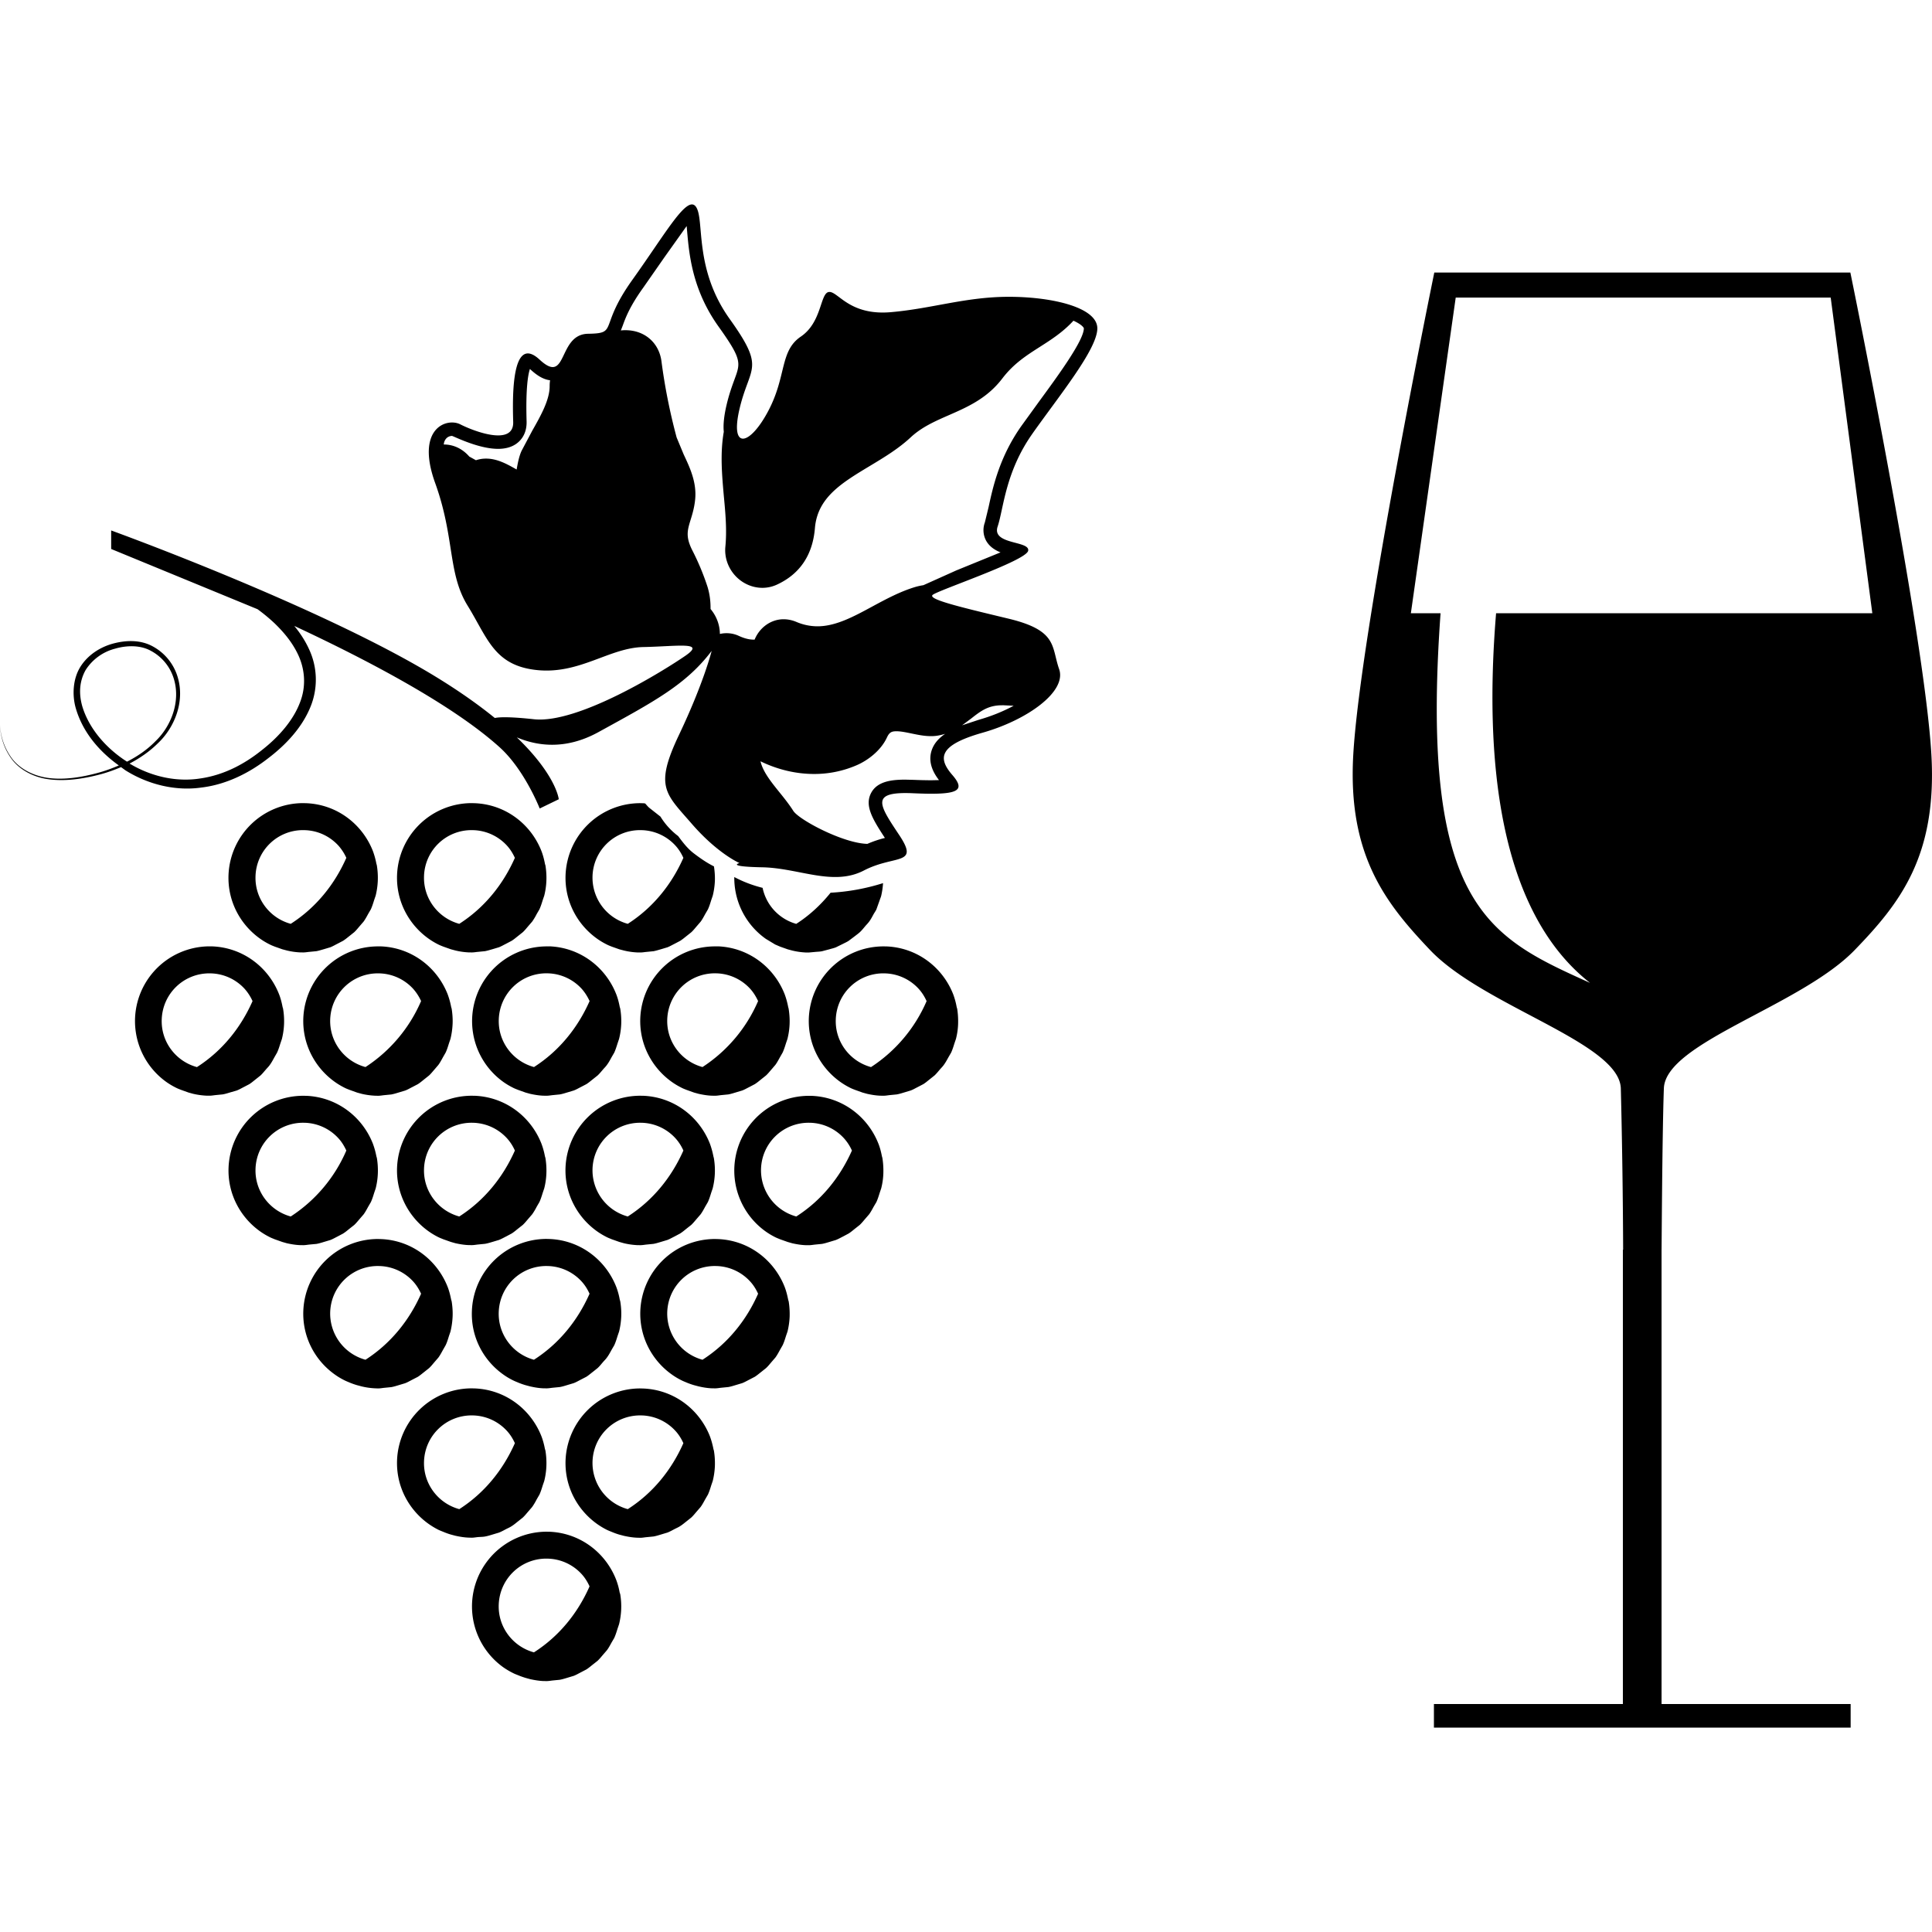 <svg xmlns="http://www.w3.org/2000/svg" width="46" height="46" xmlns:v="https://vecta.io/nano"><path d="M16.51 20.311c-.146-.114-.254-.257-.363-.404a1.69 1.69 0 0 1-.422-.464l-.258-.203c-.042-.032-.071-.074-.106-.11-.014-.001-.027-.005-.043-.005l-.077-.002a1.78 1.78 0 0 0-1.775 1.704c-.026.628.278 1.189.755 1.526a1.69 1.69 0 0 0 .225.134c.038.02.08.036.12.052l.181.064.11.029a1.69 1.69 0 0 0 .312.045l.077.001c.052 0 .101-.01.151-.014l.163-.016c.062-.012.121-.031.181-.048l.15-.045c.059-.023.112-.055.169-.083l.133-.07c.054-.034.104-.076.153-.115l.113-.09c.049-.045.09-.098.134-.149l.089-.103c.042-.057.075-.12.109-.182l.064-.11c.033-.071.056-.147.08-.224l.035-.102a1.78 1.78 0 0 0 .051-.353c.004-.118-.005-.233-.022-.346-.166-.082-.323-.19-.489-.317zm-1.563 1.685a1.14 1.14 0 0 1-.839-1.143 1.13 1.13 0 0 1 1.135-1.088l.049.001a1.13 1.13 0 0 1 .789.366c.081.088.142.189.19.293-.281.635-.724 1.187-1.324 1.571zm2.074.537a1.78 1.78 0 0 0-1.776 1.704c-.026.626.278 1.189.755 1.526a1.69 1.69 0 0 0 .225.134c.038.021.08.036.12.052l.181.065.11.03c.101.022.204.04.312.044l.077.001c.052 0 .101-.01.151-.015l.163-.016c.063-.011.121-.03.181-.048l.15-.045c.059-.022.112-.054.169-.082l.133-.07c.054-.034.103-.076.153-.116l.113-.09c.049-.045.09-.098.134-.148l.089-.104c.042-.057.075-.12.109-.182l.063-.11c.034-.072.057-.148.081-.224l.035-.103c.028-.113.046-.23.051-.352s-.004-.248-.023-.367c-.003-.016-.009-.031-.012-.047a1.86 1.86 0 0 0-.083-.299c-.254-.645-.858-1.108-1.584-1.139-.026.002-.051.001-.077.001zm1.029 1.302a3.55 3.55 0 0 1-1.324 1.571c-.501-.136-.862-.603-.839-1.143.026-.61.524-1.089 1.135-1.089l.049.001a1.13 1.13 0 0 1 .789.366c.081.089.141.189.19.294zm-6.321 5.733l.15-.045c.059-.023.113-.054.169-.082l.133-.071c.055-.034.103-.076.153-.116l.113-.089c.049-.046.09-.098.134-.149l.089-.103a1.46 1.46 0 0 0 .109-.182l.064-.11c.033-.071.056-.147.08-.224l.035-.103a1.69 1.69 0 0 0 .051-.353c.005-.125-.003-.247-.022-.366-.003-.016-.009-.031-.013-.047a1.76 1.76 0 0 0-.083-.299c-.254-.645-.858-1.108-1.585-1.139l-.076-.001a1.78 1.78 0 0 0-1.776 1.705c-.026.626.278 1.189.755 1.526.071.05.146.095.224.134.039.02.081.035.121.052l.181.064.109.031c.101.022.205.04.312.044l.077.001c.051 0 .101-.01.151-.015l.163-.016c.062-.01.121-.029.182-.047zm-.794-.604c-.501-.136-.862-.603-.839-1.143.025-.611.524-1.089 1.135-1.089l.048.001c.303.013.584.143.79.367a1.08 1.08 0 0 1 .19.294c-.281.634-.724 1.186-1.324 1.57zm1.053 3.766a1.59 1.59 0 0 0 .225.134c.039.02.081.036.121.053a1.62 1.62 0 0 0 .181.064l.109.029c.101.023.205.041.313.045l.076.001c.052 0 .102-.01.152-.015l.163-.016c.063-.011.122-.03.181-.048l.15-.045c.06-.023.113-.054.169-.083l.134-.069c.054-.035.102-.077.153-.116l.113-.09c.049-.045.09-.098.134-.149.03-.034.063-.065.089-.103.043-.057.076-.12.11-.182l.064-.11c.033-.071.056-.147.08-.224l.035-.102a1.78 1.78 0 0 0 .051-.353c.005-.125-.003-.247-.023-.366-.003-.016-.01-.032-.013-.047a1.66 1.66 0 0 0-.083-.3c-.254-.644-.858-1.108-1.585-1.138l-.076-.002a1.78 1.78 0 0 0-1.775 1.704c-.029.63.275 1.192.752 1.528zm1.021-2.587l.048.001a1.13 1.13 0 0 1 .79.366c.081.088.142.188.19.293-.281.635-.724 1.188-1.324 1.572-.501-.136-.862-.604-.838-1.144.026-.61.523-1.088 1.134-1.088zm-7.376-4.177c.059-.022.113-.054.168-.082l.134-.07c.054-.034.102-.076.153-.116l.113-.09c.049-.045.09-.098.134-.148.03-.035.063-.066.089-.104.042-.057.075-.12.109-.182l.063-.11c.034-.072.057-.148.081-.224l.035-.103c.028-.113.046-.23.051-.352s-.003-.248-.023-.367c-.003-.016-.01-.031-.013-.047-.02-.103-.045-.203-.083-.299-.254-.645-.858-1.108-1.585-1.139-.026 0-.05-.001-.076-.001a1.78 1.78 0 0 0-1.021 3.23 1.69 1.69 0 0 0 .225.134c.039.021.081.036.121.052l.181.065.109.03a1.79 1.79 0 0 0 .313.044l.076.001c.052 0 .101-.01.152-.015l.163-.016c.063-.011.122-.03.181-.048l.15-.043zm-.944-.559c-.501-.136-.862-.603-.838-1.143.025-.61.523-1.089 1.134-1.089l.048.001a1.13 1.13 0 0 1 .79.366 1.14 1.14 0 0 1 .19.294c-.281.635-.723 1.186-1.324 1.571zm10.479 4.239l.077.001c.052 0 .101-.01.151-.015l.163-.016c.062-.011.121-.03.181-.048l.15-.045c.059-.023.112-.054.169-.082l.133-.071c.054-.034.104-.076.153-.116l.113-.089c.049-.046.09-.098.134-.149l.089-.103c.042-.057.075-.12.109-.182l.064-.11c.033-.071.056-.147.08-.224l.035-.103c.028-.113.046-.23.051-.353s-.003-.247-.023-.366c-.003-.016-.009-.031-.012-.047a1.97 1.97 0 0 0-.083-.299c-.254-.645-.858-1.108-1.585-1.139l-.077-.001a1.78 1.78 0 0 0-1.775 1.705c-.026.626.278 1.189.755 1.526a1.69 1.69 0 0 0 .225.134c.038.02.08.035.12.052l.181.064.11.031a1.79 1.79 0 0 0 .312.045zm-1.06-1.825c.025-.611.524-1.089 1.135-1.089l.049.001a1.13 1.13 0 0 1 .789.367 1.08 1.08 0 0 1 .19.294c-.281.634-.724 1.186-1.324 1.57a1.14 1.14 0 0 1-.839-1.143zm4.125-5.468c-.462-.326-.756-.867-.75-1.471.213.113.44.199.674.257a1.13 1.13 0 0 0 .801.858c.318-.204.588-.457.818-.742.43-.023.85-.102 1.249-.228a1.85 1.85 0 0 1-.044.301c-.009.036-.024.067-.035.102l-.08.224c-.019.039-.044.073-.065.11-.034.062-.066.125-.109.182-.027.037-.059.068-.089.103-.043.051-.084.104-.134.149-.035.032-.075.06-.113.09l-.153.115c-.043.027-.088.047-.133.07l-.169.083c-.048.019-.1.03-.149.045l-.182.048c-.052.01-.108.011-.162.016l-.152.014c-.025 0-.05 0-.077-.001a1.69 1.69 0 0 1-.312-.045l-.109-.029-.181-.064-.121-.052-.223-.135zm.532 8.587c-.021-.104-.046-.204-.083-.3-.254-.644-.858-1.108-1.584-1.138l-.076-.002a1.78 1.78 0 0 0-1.776 1.704c-.026.628.278 1.19.755 1.526a1.59 1.59 0 0 0 .225.134c.038.02.08.036.12.053a1.69 1.69 0 0 0 .181.064l.11.029c.101.023.204.041.312.045l.077.001c.052 0 .101-.01.151-.015l.163-.016c.063-.011.121-.03.181-.048l.15-.045c.059-.023.112-.054.169-.083l.133-.069c.054-.035.103-.077.153-.116l.113-.09c.049-.045.09-.098.134-.149l.089-.103c.042-.057.075-.12.109-.182l.063-.11c.034-.071.057-.147.081-.224l.035-.102a1.78 1.78 0 0 0 .051-.353c.004-.125-.004-.247-.023-.366-.004-.013-.01-.029-.013-.045zm-2.039 1.435a1.14 1.14 0 0 1-.839-1.144c.026-.61.524-1.088 1.135-1.088l.049.001a1.13 1.13 0 0 1 .789.366c.081.088.142.188.19.293-.28.635-.724 1.187-1.324 1.572zm.26 2.123a1.98 1.98 0 0 0-.083-.3c-.254-.644-.858-1.108-1.585-1.138l-.077-.002a1.78 1.78 0 0 0-1.775 1.704c-.026.628.278 1.189.755 1.526a1.81 1.81 0 0 0 .225.135c.038.019.08.035.12.051.059.025.119.047.181.065l.11.029c.101.022.205.04.312.044l.077.002c.052 0 .101-.011.151-.015l.163-.016c.062-.011.121-.03.181-.048l.15-.045c.059-.023.112-.053.169-.083.044-.023.091-.042.133-.07.054-.034.104-.076.153-.115l.113-.09c.049-.046.09-.098.134-.149l.089-.103c.042-.058.075-.121.109-.183l.064-.11c.033-.071.056-.147.08-.224l.035-.102a1.78 1.78 0 0 0 .051-.353c.004-.125-.003-.248-.023-.367-.002-.013-.009-.027-.012-.043zm-2.039 1.434a1.14 1.14 0 0 1-.839-1.143c.025-.611.524-1.089 1.135-1.089l.049.001a1.13 1.13 0 0 1 .789.367c.081.088.142.188.19.293-.281.635-.724 1.187-1.324 1.571zm-.195 1.976a1.65 1.65 0 0 0-.083-.299c-.254-.646-.858-1.108-1.585-1.139l-.076-.001a1.78 1.78 0 0 0-1.021 3.231 1.8 1.8 0 0 0 .225.133c.039.021.081.036.121.052a1.85 1.85 0 0 0 .181.065l.109.03c.101.022.205.04.313.045l.076.001c.052 0 .102-.01.152-.015l.163-.016c.063-.012.122-.03.181-.048l.15-.045c.06-.023.113-.054.169-.083l.134-.07c.054-.034.102-.076.153-.116l.113-.089c.049-.046.09-.098.134-.149l.089-.103c.043-.057.076-.12.11-.182l.064-.109c.033-.072.056-.147.08-.224l.035-.103a1.78 1.78 0 0 0 .051-.353c.005-.125-.003-.247-.023-.366-.005-.016-.012-.031-.015-.047zm-2.039 1.434c-.501-.136-.862-.603-.838-1.143.026-.611.523-1.089 1.134-1.089l.048.001a1.13 1.13 0 0 1 .79.366c.081.088.142.188.19.294-.28.635-.723 1.187-1.324 1.571zm8.285-11.812c-.02-.103-.045-.203-.083-.299-.254-.645-.858-1.108-1.585-1.139l-.077-.001a1.78 1.78 0 0 0-1.021 3.231c.071.05.146.095.224.134.039.02.081.035.121.052l.181.064.109.031c.101.022.205.04.312.044l.077.001c.051 0 .102-.01.152-.015l.162-.016c.063-.011.122-.03.182-.048l.149-.045c.059-.023.113-.054.169-.082l.133-.071c.055-.034.103-.076.153-.116l.113-.089c.049-.046.09-.098.134-.149l.089-.103c.042-.057.075-.12.109-.182l.065-.11c.033-.071.056-.147.08-.224l.035-.103c.029-.113.047-.23.051-.353s-.003-.247-.022-.366c-.002-.015-.008-.03-.012-.046zm-2.039 1.434a1.14 1.14 0 0 1-.839-1.143c.025-.611.524-1.089 1.135-1.089l.049.001a1.13 1.13 0 0 1 .789.367 1.11 1.11 0 0 1 .191.294c-.282.634-.724 1.186-1.325 1.57zm3.818-4.992a1.76 1.76 0 0 0-.082-.299c-.254-.645-.858-1.108-1.585-1.139-.026 0-.051-.001-.077-.001a1.78 1.78 0 0 0-1.775 1.704c-.026.626.277 1.189.754 1.526.071.05.146.095.224.134.039.021.081.036.121.052l.181.065.109.03c.101.022.204.04.312.044l.077.001c.052 0 .101-.01.151-.015l.163-.016c.063-.011.122-.03.182-.048l.149-.045c.06-.022.113-.054.169-.082l.134-.07c.055-.034.102-.076.153-.116l.113-.09c.048-.045.09-.098.133-.148.03-.035.063-.066.089-.104.042-.057.076-.12.11-.182l.064-.11c.033-.072.056-.148.08-.224l.035-.103c.029-.113.047-.23.051-.352s-.003-.248-.022-.367c-.004-.014-.01-.029-.013-.045zm-2.039 1.435c-.501-.136-.862-.603-.838-1.143.025-.61.523-1.089 1.134-1.089l.049.001a1.13 1.13 0 0 1 .789.366c.081.089.142.188.19.294a3.55 3.55 0 0 1-1.324 1.571zm3.843-15.081c.65-.919 1.536-2.001 1.546-2.5s-1.045-.755-2.083-.759-1.842.28-2.835.366-1.259-.504-1.472-.481-.162.718-.669 1.062-.335.935-.775 1.769-.924.951-.681-.065.621-.922-.238-2.123-.594-2.356-.8-2.666-.705.598-1.519 1.736-.322 1.271-1.053 1.282-.48 1.241-1.154.616-.646.9-.629 1.484-.936.222-1.259.057-1.07.092-.599 1.396.295 2.146.773 2.921.632 1.427 1.65 1.533 1.723-.532 2.534-.548 1.501-.137 1 .208-2.547 1.625-3.606 1.511c-.522-.057-.801-.057-.931-.03-.351-.285-.78-.594-1.31-.923-2.729-1.697-7.824-3.542-7.824-3.542v.441l3.485 1.434a4.21 4.21 0 0 1 .406.336c.188.183.408.424.56.747s.205.734.042 1.144c-.157.41-.485.799-.903 1.126-.41.33-.902.596-1.47.677-.563.089-1.167-.044-1.682-.355.235-.123.465-.277.671-.48.397-.371.658-1 .469-1.597a1.23 1.23 0 0 0-.579-.708c-.292-.164-.635-.156-.945-.074s-.609.27-.788.557-.195.671-.113.969c.164.583.561 1.042 1.029 1.378-.143.062-.287.115-.428.157-.45.129-.886.193-1.265.139s-.68-.238-.847-.456a1.45 1.45 0 0 1-.26-.578c-.03-.146-.029-.225-.029-.225s-.002.08.025.225.088.36.253.585.468.42.854.478.826.004 1.283-.12c.153-.042.31-.099.467-.165l.104.076c.544.341 1.197.498 1.81.41.612-.073 1.164-.363 1.598-.704.437-.333.808-.745.999-1.219a1.71 1.71 0 0 0-.03-1.361c-.102-.225-.228-.408-.356-.564 1.835.856 3.795 1.902 4.889 2.889.594.536.954 1.458.954 1.458l.454-.22s-.053-.563-.999-1.474c.451.192 1.136.32 1.944-.125 1.329-.73 2.087-1.131 2.695-1.933 0 0-.186.756-.777 1.998s-.322 1.396.3 2.114 1.14.939 1.14.939-.332.084.542.101 1.684.458 2.42.076 1.33-.108.842-.842-.701-1.043.331-.997 1.278-.036.934-.433-.341-.708.72-1.009 2.009-.978 1.821-1.514-.03-.919-1.205-1.201-1.911-.458-1.809-.563 2.23-.812 2.277-1.054-.869-.139-.728-.573c.144-.427.18-1.295.829-2.214zM13.087 9.194c0 .329-.211.702-.416 1.064l-.253.477c-.055.119-.088.274-.117.444-.226-.128-.46-.26-.728-.26a.75.75 0 0 0-.241.039l-.158-.087c-.163-.187-.376-.288-.608-.288.005-.066.031-.109.051-.134a.19.19 0 0 1 .147-.07c.107.04.646.308 1.095.308.219 0 .393-.064.514-.19.079-.081.171-.227.165-.461-.023-.783.033-1.113.079-1.251.122.113.286.246.48.269a.93.93 0 0 0-.01.14zM1.958 16.813c-.086-.308-.066-.598.081-.86a1.18 1.18 0 0 1 .699-.508c.281-.082.604-.087.849.048a1.12 1.12 0 0 1 .543.641c.182.547-.047 1.149-.427 1.513-.203.208-.437.365-.679.488-.482-.307-.903-.775-1.066-1.322zm21.165.295c.218-.171.392-.306.7-.315l.067-.001.245.012c-.249.134-.535.25-.828.333l-.4.132.216-.161zm-.811.409a1.32 1.32 0 0 0 .192-.045c-.175.119-.279.253-.327.411-.082.274.044.515.18.691l-.187.004a11.3 11.3 0 0 1-.416-.01l-.199-.005c-.318 0-.664.037-.812.313-.162.302.025.616.326 1.075a2.63 2.63 0 0 0-.417.141c-.576-.013-1.629-.572-1.765-.787-.092-.146-.208-.292-.326-.438-.203-.252-.395-.49-.454-.741.402.196.841.302 1.274.302a2.53 2.53 0 0 0 1.024-.212c.25-.109.569-.341.716-.664.057-.121.115-.141.224-.141.104 0 .227.026.358.053.15.031.304.063.458.063a.92.92 0 0 0 .151-.01zm1.165-4.647c.078.143.208.226.345.282l-1.052.429-.784.352a1.52 1.52 0 0 0-.205.046c-.36.11-.691.289-1.01.461-.449.243-.873.472-1.308.472a1.28 1.28 0 0 1-.5-.104c-.102-.043-.205-.064-.306-.064-.304 0-.573.199-.69.485h-.023c-.069 0-.181-.009-.362-.093-.089-.04-.184-.06-.283-.06-.054 0-.107.006-.159.018-.001-.212-.078-.422-.222-.594.002-.188-.021-.359-.072-.527a5.96 5.96 0 0 0-.372-.889c-.152-.313-.106-.462-.03-.711.042-.134.087-.286.106-.469.045-.41-.122-.766-.27-1.08l-.17-.409a13.93 13.93 0 0 1-.362-1.821c-.061-.438-.404-.732-.854-.732a.83.83 0 0 0-.112.006l.045-.116c.065-.179.162-.449.487-.901l.511-.733.524-.736.011.125c.049.557.124 1.397.752 2.274.552.773.522.855.377 1.25-.058.159-.129.351-.19.611s-.083.473-.066.639c-.09.513-.043 1.031.001 1.531.04.42.075.818.036 1.211-.022.247.062.492.231.679s.407.294.65.294a.82.82 0 0 0 .357-.081c.541-.253.843-.706.895-1.343.062-.728.638-1.074 1.305-1.476.336-.202.683-.411.974-.682.264-.246.579-.384.912-.53.448-.196.91-.4 1.27-.872.27-.354.574-.548.896-.754.27-.172.548-.35.798-.622.186.083.249.161.248.185-.006.292-.619 1.129-1.067 1.74l-.419.579c-.524.74-.679 1.458-.782 1.932l-.089.367a.53.53 0 0 0 .028.431zM8.961 20.562a1.87 1.87 0 0 0-.083-.3c-.254-.645-.858-1.108-1.585-1.138l-.077-.002a1.78 1.78 0 0 0-1.775 1.704c-.026.628.278 1.189.755 1.526a1.69 1.69 0 0 0 .225.134c.038.02.08.036.12.052l.181.064.109.029a1.69 1.69 0 0 0 .312.045l.077.001c.051 0 .101-.01.151-.014l.163-.016c.062-.012.121-.031.181-.048l.15-.045c.059-.023.112-.055.168-.083l.134-.07c.054-.034.104-.076.153-.115l.113-.09c.049-.045.09-.098.134-.149l.089-.103c.042-.057.075-.12.109-.182l.064-.11c.033-.071.056-.147.08-.224l.035-.102a1.78 1.78 0 0 0 .051-.353c.005-.125-.003-.247-.022-.366-.002-.014-.008-.029-.012-.045zm-2.039 1.434c-.5-.136-.861-.603-.838-1.143a1.13 1.13 0 0 1 1.134-1.088l.049.001c.304.012.583.143.789.366a1.15 1.15 0 0 1 .19.293c-.28.635-.724 1.187-1.324 1.571zm2.075.537a1.78 1.78 0 0 0-1.775 1.704c-.026.626.278 1.189.755 1.526.071.05.146.095.224.134.039.021.081.036.121.052l.181.065.109.03a1.8 1.8 0 0 0 .313.044L9 26.09c.052 0 .101-.01.152-.015l.163-.016c.063-.011.121-.03.181-.048l.15-.045c.059-.022.112-.054.168-.082l.134-.07c.054-.034.103-.076.153-.116l.113-.09c.049-.045.09-.098.134-.148l.089-.104c.042-.057.075-.12.109-.182l.063-.11c.035-.072.057-.148.081-.224l.035-.103c.028-.113.045-.23.051-.352s-.003-.248-.022-.367c-.003-.016-.01-.031-.013-.047a1.86 1.86 0 0 0-.083-.299c-.254-.645-.858-1.108-1.584-1.139h-.077zm1.029 1.302a3.55 3.55 0 0 1-1.324 1.571c-.502-.135-.862-.602-.84-1.142.026-.61.524-1.089 1.135-1.089l.049.001a1.13 1.13 0 0 1 .79.366 1.16 1.16 0 0 1 .19.293zm2.983-1.302a1.78 1.78 0 0 0-1.021 3.23 1.69 1.69 0 0 0 .225.134c.039.021.081.036.121.052l.181.065.109.03c.101.022.205.04.313.044l.076.001c.052 0 .102-.01.152-.015l.163-.016c.063-.011.122-.03.181-.048l.15-.045c.06-.022.113-.054.169-.082l.134-.07c.054-.034.102-.076.153-.116l.113-.09c.049-.045.09-.098.134-.148.03-.035.063-.066.089-.104.043-.057.076-.12.11-.182l.064-.11c.033-.072.056-.148.08-.224l.035-.103c.028-.113.046-.23.051-.352s-.003-.248-.023-.367c-.003-.016-.01-.031-.013-.047-.02-.103-.045-.203-.083-.299-.254-.645-.858-1.108-1.585-1.139-.027.002-.052.001-.078.001zm1.029 1.302c-.281.635-.724 1.187-1.324 1.571-.501-.136-.862-.603-.838-1.143.026-.61.523-1.089 1.134-1.089l.048.001a1.13 1.13 0 0 1 .79.366c.08.089.141.189.19.294zm-1.064-3.273c-.02-.103-.046-.204-.083-.3-.254-.645-.858-1.108-1.585-1.138l-.076-.002a1.78 1.78 0 0 0-1.776 1.704c-.026.628.278 1.189.755 1.526.071.05.146.095.224.134.039.02.081.036.121.052l.181.064.109.029a1.69 1.69 0 0 0 .312.045l.077.001c.051 0 .101-.01.151-.014l.163-.016c.063-.012.122-.031.182-.048l.15-.045c.059-.023.113-.055.169-.083l.133-.07c.055-.034.103-.076.153-.115l.113-.09c.049-.045.09-.098.134-.149l.089-.103a1.46 1.46 0 0 0 .109-.182l.064-.11c.033-.071.056-.147.08-.224l.035-.102a1.71 1.71 0 0 0 .051-.353c.005-.125-.003-.247-.022-.366-.004-.014-.01-.029-.013-.045zm-2.039 1.434c-.501-.136-.862-.603-.839-1.143a1.13 1.13 0 0 1 1.135-1.088l.048.001a1.13 1.13 0 0 1 .79.366c.081.088.142.189.19.293-.281.635-.724 1.187-1.324 1.571zm.612 14.588c.063-.011.122-.03.182-.048l.15-.045c.059-.023.113-.053.169-.083.045-.023.091-.042.133-.07.055-.034.103-.076.153-.115l.113-.09c.049-.046.09-.098.134-.149l.089-.103a1.55 1.55 0 0 0 .109-.183l.064-.11c.033-.071.056-.147.08-.224l.035-.102a1.71 1.71 0 0 0 .051-.353c.005-.125-.003-.248-.022-.367-.003-.016-.009-.031-.013-.046-.02-.103-.046-.204-.083-.3-.254-.644-.858-1.108-1.585-1.138l-.076-.002a1.78 1.78 0 0 0-1.776 1.704c-.026.628.278 1.189.755 1.526.071.05.146.095.224.135.039.019.081.035.121.051.059.025.119.047.181.065l.109.029c.101.022.205.04.312.044l.077.002c.051 0 .101-.011.151-.015s.11-.003.163-.013zm-.612-.652c-.501-.136-.862-.603-.839-1.143.025-.611.524-1.089 1.135-1.089l.048.001c.303.013.584.143.79.367.081.088.142.188.19.293-.281.635-.724 1.187-1.324 1.571zm-3.4-6.315c.062-.011.121-.03.181-.048l.15-.045c.059-.023.112-.054.168-.082l.134-.071c.054-.034.104-.076.153-.116l.113-.089c.049-.046.09-.098.134-.149l.089-.103c.042-.057.075-.12.109-.182l.064-.11c.033-.071.056-.147.08-.224l.035-.103c.028-.113.046-.23.051-.353s-.003-.247-.022-.366c-.003-.016-.009-.031-.013-.047a1.86 1.86 0 0 0-.083-.299c-.254-.645-.858-1.108-1.585-1.139l-.076-.001a1.78 1.78 0 0 0-1.775 1.705c-.026.626.278 1.189.755 1.526a1.69 1.69 0 0 0 .225.134c.038.02.08.035.12.052l.181.064.109.031c.101.022.205.04.312.044l.077.001c.051 0 .101-.01.151-.015l.163-.015zm-.613-.653c-.5-.136-.861-.603-.838-1.143.025-.611.524-1.089 1.134-1.089l.049.001a1.13 1.13 0 0 1 .789.367c.081.087.141.188.19.294a3.54 3.54 0 0 1-1.324 1.57zm2.724 3.97c.059-.023.112-.054.168-.083l.134-.069c.054-.035.103-.077.153-.116l.113-.09c.049-.045.09-.098.134-.149l.089-.103c.042-.057.075-.12.109-.182l.063-.11c.035-.071.057-.147.081-.224l.035-.102c.028-.114.045-.231.051-.353s-.003-.247-.022-.366c-.003-.016-.01-.032-.013-.047-.021-.104-.046-.204-.083-.3-.254-.644-.858-1.108-1.584-1.138l-.077-.002a1.78 1.78 0 0 0-1.775 1.704c-.026.628.278 1.19.755 1.526.071.051.146.095.224.134.039.02.081.036.121.053a1.62 1.62 0 0 0 .181.064l.109.029a1.71 1.71 0 0 0 .313.045l.075.003c.052 0 .101-.01.152-.015l.163-.016c.063-.011.121-.03.181-.048l.15-.045zm-.944-.559a1.14 1.14 0 0 1-.84-1.144c.026-.61.524-1.088 1.135-1.088l.049.001a1.13 1.13 0 0 1 .79.366c.081.088.141.188.19.293-.281.635-.725 1.187-1.324 1.572zm30.914-6.463c.041-1.091 3.258-1.96 4.546-3.295 1.075-1.111 1.958-2.235 1.824-4.635-.161-2.887-1.93-11.493-1.93-11.493H34.15s-1.769 8.606-1.93 11.493c-.134 2.4.791 3.543 1.827 4.635 1.275 1.345 4.504 2.204 4.544 3.295a185.1 185.1 0 0 1 .055 3.843h-.006v10.817h-4.499v.562h9.922v-.562h-4.502V29.755c.002 0 .015-2.753.055-3.843zm-3.995-11.311c-.281 3.401.034 7.073 2.237 8.801-2.4-1.085-4.063-1.806-3.559-8.801h-.707l1.068-7.516h8.928l.991 7.516h-8.958z"/></svg>
